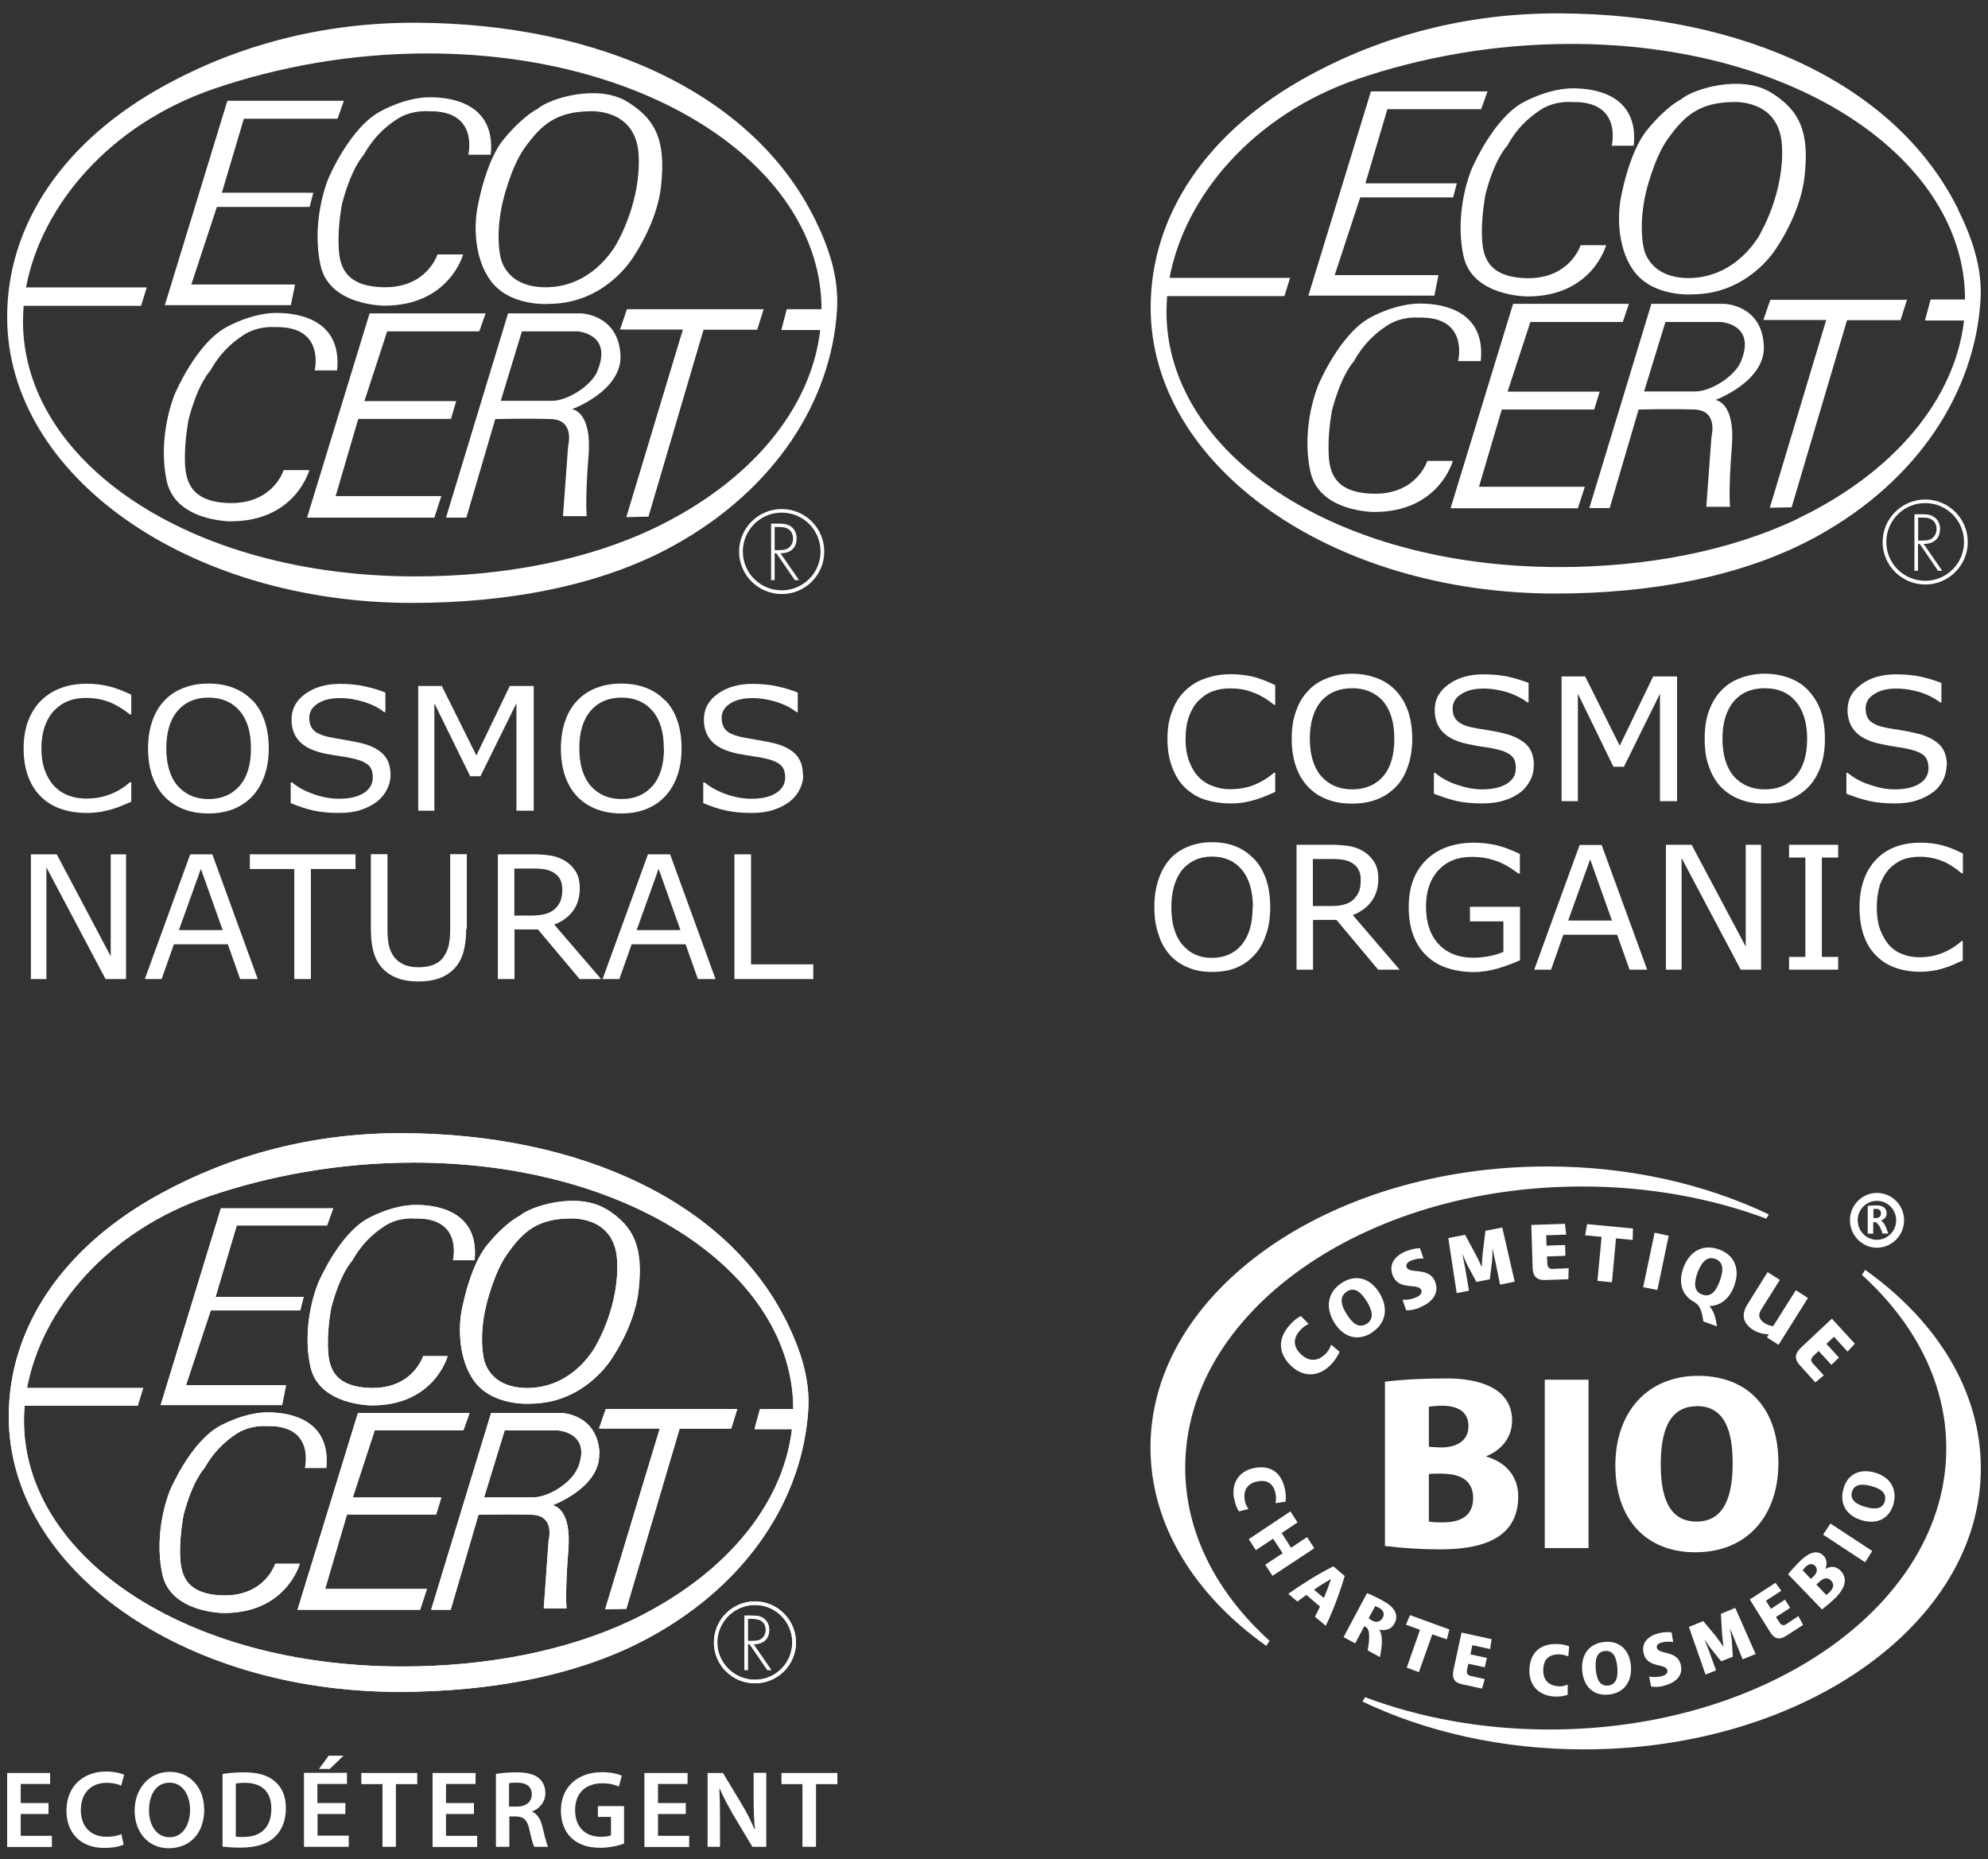 <?xml version="1.0" encoding="UTF-8"?>
<svg xmlns="http://www.w3.org/2000/svg" width="139" height="130" viewBox="0 0 139 130" fill="none">
  <rect x="0" y="0" width="139" height="130" fill="#333333" stroke="none"/>
  <path d="M15.898 7.048H24.043L23.602 8.302H17.05L15.513 13.476H21.908L21.648 14.47H15.163L13.378 19.893H20.631L20.337 21.339H11.525L15.898 7.048Z" fill="white"></path>
  <path d="M43.861 7.115C41.782 5.838 38.404 6.889 37.602 7.601C37.602 7.601 36.641 8.041 35.263 9.68C33.885 11.306 33.354 14.696 33.354 14.696C33.354 14.696 32.834 17.407 34.19 19.463C35.523 21.508 38.438 21.248 38.438 21.248C42.245 21.214 44.12 18.175 44.12 18.209C44.12 18.209 45.939 15.712 46.222 13.001C46.549 9.939 45.939 8.392 43.861 7.115ZM43.16 16.955C43.16 16.955 41.646 19.994 38.302 20.085C35.331 20.164 35.003 18.006 35.003 18.006C35.003 18.006 34.596 16.469 35.161 14.074C35.161 14.074 35.715 11.702 36.664 10.369C37.816 8.742 38.878 7.815 41.206 7.782C41.206 7.782 44.459 7.522 44.651 10.809C44.843 14.097 43.16 16.944 43.16 16.944" fill="white"></path>
  <path d="M25.841 21.915H33.953L33.512 23.169H27.072L25.479 28.049H31.896L31.535 29.292H25.05L23.468 34.692H30.857L30.371 36.195H21.469L25.841 21.915Z" fill="white"></path>
  <path d="M56.954 15.283C52.65 6.573 41.973 1.647 29.128 1.591C22.575 1.557 16.667 3.161 11.56 5.951C4.432 9.838 0.5 15.713 0.5 22.163C0.5 33.246 13.142 42.16 28.812 42.16C35.41 42.16 41.973 40.996 47.125 38.138C54.186 34.229 58.14 28.038 58.524 21.644C58.66 19.373 57.959 17.317 56.954 15.272M45.724 36.941C41.081 39.155 35.263 40.307 29.06 40.307C13.187 40.307 1.607 32.252 1.607 22.468C1.607 22.107 1.63 21.745 1.652 21.384H9.866L10.261 20.096H1.822C2.884 14.402 7.64 8.708 14.983 6.2C19.356 4.709 24.439 3.737 29.896 3.737C45.724 3.737 57.451 11.883 57.44 21.621H55.011L54.627 23.079H57.349C56.705 28.637 52.435 33.732 45.724 36.941Z" fill="white"></path>
  <path d="M43.837 21.621L43.352 23.045H47.746L43.792 36.161L45.34 36.127L49.192 23.056H52.943L53.395 21.621H43.837Z" fill="white"></path>
  <path d="M43.385 24.852C43.249 21.983 40.64 21.915 40.64 21.915H35.522L31.184 36.195H32.607L34.629 29.303C34.629 29.303 36.889 29.247 38.55 29.303C40.21 29.371 39.724 31.179 39.724 31.179L39.363 36.093H41.024C41.024 36.093 40.9 35.009 41.148 31.879C41.408 28.738 39.996 28.614 39.996 28.614C39.996 28.614 43.498 27.338 43.385 24.841M41.781 25.937C41.34 26.987 39.679 28.027 38.595 28.027H35.014L36.493 23.169H40.368C40.368 23.169 42.865 23.316 41.769 25.937" fill="white"></path>
  <path d="M22 25.903C22 25.903 22.768 22.774 19.221 22.875C19.221 22.875 18.08 22.751 17.041 23.418C16.114 24.016 15.335 24.785 14.691 25.937C14.691 25.937 13.855 26.773 13.188 29.326C13.188 29.326 12.906 30.727 12.928 32.139C12.951 33.382 13.12 35.144 16.125 35.178C19.131 35.201 19.831 32.874 19.831 32.874H21.627C21.627 32.874 20.667 36.455 16.125 36.455C16.125 36.455 12.25 36.466 11.652 33.608C10.985 30.411 12.228 27.541 12.228 27.541C12.228 27.541 13.73 23.96 15.899 22.841C15.899 22.841 17.594 21.881 19.323 21.881C21.051 21.881 23.921 22.457 23.57 25.903H22Z" fill="white"></path>
  <path d="M32.743 10.821C32.743 10.821 33.511 7.691 29.963 7.782C29.963 7.782 28.823 7.657 27.772 8.324C26.845 8.923 26.066 9.691 25.422 10.843C25.422 10.843 24.597 11.679 23.919 14.233C23.919 14.233 23.637 15.633 23.671 17.046C23.705 18.3 23.863 20.051 26.868 20.085C29.873 20.119 30.585 17.791 30.585 17.791H32.381C32.381 17.791 31.421 21.373 26.879 21.373C26.879 21.373 23.004 21.395 22.405 18.526C21.728 15.329 22.97 12.459 22.97 12.459C22.97 12.459 24.473 8.878 26.653 7.759C26.653 7.759 28.337 6.799 30.065 6.799C31.794 6.799 34.663 7.375 34.313 10.821H32.754H32.743Z" fill="white"></path>
  <path d="M55.7 37.664C55.7 37.325 55.587 37.02 55.304 36.817C55.033 36.624 54.728 36.613 54.4 36.613H53.915V40.567H54.163V38.692H54.288L55.575 40.567H55.869L54.57 38.692C55.225 38.692 55.7 38.353 55.7 37.653M54.163 38.466V36.85H54.321C54.547 36.85 54.819 36.85 55.022 36.941C55.304 37.065 55.451 37.359 55.451 37.653C55.451 37.89 55.361 38.127 55.169 38.285C54.965 38.455 54.728 38.466 54.48 38.466H54.163ZM54.66 35.596C53.011 35.596 51.678 36.929 51.678 38.568C51.678 40.206 53.011 41.539 54.66 41.539C56.31 41.539 57.632 40.206 57.632 38.568C57.632 36.929 56.298 35.596 54.66 35.596ZM54.66 41.279C53.158 41.279 51.938 40.07 51.938 38.568C51.938 37.065 53.158 35.845 54.66 35.845C56.163 35.845 57.372 37.065 57.372 38.568C57.372 40.07 56.152 41.279 54.66 41.279Z" fill="white"></path>
  <path d="M9.188 56.056C8.962 56.147 8.759 56.237 8.578 56.316C8.397 56.395 8.16 56.486 7.866 56.576C7.617 56.644 7.346 56.712 7.053 56.768C6.759 56.813 6.443 56.847 6.092 56.847C5.437 56.847 4.838 56.757 4.296 56.576C3.754 56.395 3.29 56.124 2.895 55.74C2.5 55.367 2.206 54.904 1.98 54.328C1.765 53.763 1.652 53.096 1.652 52.339C1.652 51.628 1.754 50.972 1.969 50.407C2.183 49.843 2.488 49.368 2.884 48.973C3.268 48.6 3.731 48.306 4.285 48.103C4.827 47.9 5.437 47.809 6.104 47.809C6.589 47.809 7.075 47.866 7.561 47.978C8.047 48.092 8.589 48.295 9.177 48.577V49.956H9.086C8.589 49.56 8.092 49.267 7.595 49.074C7.109 48.894 6.578 48.803 6.013 48.803C5.55 48.803 5.143 48.871 4.77 49.018C4.409 49.165 4.081 49.379 3.788 49.684C3.505 49.978 3.29 50.351 3.132 50.792C2.974 51.243 2.895 51.752 2.895 52.339C2.895 52.927 2.985 53.48 3.155 53.921C3.324 54.362 3.55 54.723 3.821 54.994C4.104 55.288 4.443 55.503 4.816 55.638C5.2 55.774 5.595 55.842 6.024 55.842C6.612 55.842 7.154 55.751 7.663 55.559C8.171 55.367 8.646 55.085 9.086 54.701H9.177V56.056H9.188Z" fill="white"></path>
  <path d="M17.65 48.961C18.023 49.357 18.305 49.831 18.497 50.396C18.689 50.961 18.791 51.605 18.791 52.328C18.791 53.051 18.689 53.695 18.486 54.26C18.282 54.825 18 55.299 17.639 55.683C17.266 56.079 16.825 56.373 16.317 56.576C15.808 56.779 15.221 56.881 14.566 56.881C13.91 56.881 13.345 56.779 12.826 56.576C12.306 56.373 11.865 56.079 11.493 55.695C11.12 55.31 10.849 54.836 10.645 54.271C10.453 53.706 10.352 53.062 10.352 52.339C10.352 51.616 10.453 50.995 10.645 50.43C10.837 49.865 11.12 49.379 11.504 48.984C11.854 48.6 12.306 48.306 12.837 48.103C13.368 47.899 13.944 47.798 14.577 47.798C15.21 47.798 15.808 47.899 16.328 48.103C16.848 48.306 17.288 48.6 17.65 48.984M17.548 52.328C17.548 51.198 17.288 50.328 16.757 49.707C16.226 49.097 15.503 48.781 14.588 48.781C13.673 48.781 12.95 49.086 12.419 49.707C11.888 50.328 11.628 51.198 11.628 52.328C11.628 53.458 11.899 54.35 12.43 54.96C12.973 55.57 13.684 55.875 14.588 55.875C15.492 55.875 16.204 55.57 16.746 54.96C17.277 54.35 17.548 53.48 17.548 52.328Z" fill="white"></path>
  <path d="M27.308 54.192C27.308 54.531 27.229 54.87 27.059 55.198C26.901 55.525 26.664 55.808 26.37 56.045C26.043 56.294 25.67 56.486 25.241 56.632C24.811 56.779 24.28 56.847 23.681 56.847C23.026 56.847 22.439 56.791 21.919 56.678C21.399 56.565 20.869 56.384 20.326 56.158V54.712H20.417C20.88 55.085 21.399 55.356 22.009 55.559C22.608 55.763 23.173 55.853 23.704 55.853C24.45 55.853 25.026 55.717 25.444 55.446C25.862 55.175 26.065 54.813 26.065 54.362C26.065 53.977 25.964 53.695 25.772 53.514C25.579 53.334 25.274 53.187 24.868 53.085C24.563 53.006 24.235 52.938 23.874 52.893C23.523 52.836 23.139 52.78 22.744 52.701C21.942 52.531 21.343 52.26 20.959 51.865C20.575 51.469 20.383 50.95 20.383 50.317C20.383 49.583 20.699 48.984 21.343 48.521C21.987 48.058 22.8 47.82 23.783 47.82C24.416 47.82 25.003 47.877 25.534 48.001C26.065 48.114 26.54 48.261 26.947 48.43V49.797H26.856C26.517 49.515 26.054 49.278 25.5 49.097C24.936 48.916 24.359 48.815 23.772 48.815C23.128 48.815 22.608 48.939 22.213 49.199C21.817 49.459 21.625 49.786 21.625 50.193C21.625 50.554 21.727 50.848 21.919 51.051C22.111 51.255 22.461 51.413 22.947 51.526C23.207 51.582 23.58 51.65 24.054 51.729C24.529 51.808 24.936 51.887 25.274 51.967C25.952 52.136 26.449 52.396 26.8 52.746C27.139 53.096 27.308 53.582 27.308 54.203" fill="white"></path>
  <path d="M37.318 56.689H36.109V49.176L33.59 54.282H32.878L30.37 49.176V56.689H29.24V47.967H30.89L33.307 52.825L35.646 47.967H37.318V56.689Z" fill="white"></path>
  <path d="M46.515 48.961C46.888 49.357 47.17 49.831 47.362 50.396C47.554 50.961 47.656 51.605 47.656 52.328C47.656 53.051 47.554 53.695 47.351 54.26C47.148 54.825 46.865 55.299 46.504 55.683C46.131 56.079 45.69 56.373 45.182 56.576C44.673 56.779 44.086 56.881 43.431 56.881C42.776 56.881 42.211 56.779 41.691 56.576C41.171 56.373 40.719 56.079 40.358 55.695C39.985 55.31 39.714 54.836 39.511 54.271C39.319 53.706 39.217 53.062 39.217 52.339C39.217 51.616 39.319 50.995 39.511 50.43C39.703 49.865 39.985 49.379 40.369 48.984C40.731 48.6 41.171 48.306 41.702 48.103C42.233 47.899 42.809 47.798 43.431 47.798C44.052 47.798 44.662 47.899 45.182 48.103C45.702 48.306 46.142 48.6 46.504 48.984M46.413 52.328C46.413 51.198 46.154 50.328 45.623 49.707C45.092 49.097 44.38 48.781 43.465 48.781C42.55 48.781 41.827 49.086 41.295 49.707C40.765 50.328 40.505 51.198 40.505 52.328C40.505 53.458 40.776 54.35 41.307 54.96C41.849 55.57 42.561 55.875 43.465 55.875C44.368 55.875 45.08 55.57 45.623 54.96C46.154 54.35 46.425 53.48 46.425 52.328" fill="white"></path>
  <path d="M56.163 54.192C56.163 54.531 56.084 54.87 55.915 55.198C55.756 55.525 55.519 55.808 55.225 56.045C54.898 56.294 54.525 56.486 54.084 56.632C53.655 56.779 53.135 56.847 52.525 56.847C51.87 56.847 51.283 56.791 50.763 56.678C50.243 56.565 49.712 56.384 49.17 56.158V54.712H49.26C49.724 55.085 50.243 55.356 50.842 55.559C51.441 55.763 52.006 55.853 52.537 55.853C53.282 55.853 53.858 55.717 54.276 55.446C54.694 55.175 54.898 54.813 54.898 54.362C54.898 53.977 54.796 53.695 54.604 53.514C54.412 53.334 54.107 53.187 53.7 53.085C53.395 53.006 53.068 52.938 52.706 52.893C52.356 52.836 51.972 52.78 51.576 52.701C50.774 52.531 50.175 52.26 49.791 51.865C49.407 51.469 49.215 50.95 49.215 50.317C49.215 49.583 49.531 48.984 50.175 48.521C50.819 48.058 51.633 47.82 52.616 47.82C53.248 47.82 53.836 47.877 54.367 48.001C54.898 48.114 55.372 48.261 55.779 48.43V49.797H55.689C55.35 49.515 54.886 49.278 54.333 49.097C53.768 48.916 53.192 48.815 52.604 48.815C51.96 48.815 51.441 48.939 51.045 49.199C50.65 49.459 50.458 49.786 50.458 50.193C50.458 50.554 50.559 50.848 50.752 51.051C50.944 51.255 51.294 51.413 51.78 51.526C52.039 51.582 52.412 51.65 52.887 51.729C53.361 51.808 53.768 51.887 54.107 51.967C54.785 52.136 55.293 52.396 55.632 52.746C55.971 53.096 56.141 53.582 56.141 54.203" fill="white"></path>
  <path d="M8.814 68.461H7.38L3.245 60.654V68.461H2.16V59.739H3.968L7.741 66.868V59.739H8.814V68.461Z" fill="white"></path>
  <path d="M18.022 68.461H16.791L15.932 66.032H12.159L11.3 68.461H10.125L13.3 59.739H14.847L18.022 68.461ZM15.57 65.038L14.045 60.756L12.509 65.038H15.57Z" fill="white"></path>
  <path d="M24.857 60.767H21.739V68.461H20.576V60.767H17.469V59.739H24.857V60.767Z" fill="white"></path>
  <path d="M32.595 64.959C32.595 65.591 32.528 66.145 32.392 66.608C32.256 67.082 32.03 67.467 31.714 67.783C31.409 68.077 31.059 68.291 30.663 68.427C30.257 68.562 29.794 68.63 29.262 68.63C28.732 68.63 28.246 68.562 27.839 68.416C27.432 68.269 27.093 68.065 26.811 67.783C26.495 67.467 26.269 67.082 26.133 66.619C25.997 66.167 25.93 65.614 25.93 64.947V59.728H27.093V65.004C27.093 65.478 27.127 65.851 27.195 66.122C27.263 66.393 27.364 66.642 27.523 66.868C27.692 67.116 27.929 67.308 28.223 67.444C28.517 67.58 28.878 67.636 29.285 67.636C29.692 67.636 30.053 67.568 30.347 67.444C30.641 67.32 30.878 67.128 31.047 66.868C31.194 66.642 31.307 66.393 31.375 66.1C31.432 65.817 31.477 65.456 31.477 65.038V59.728H32.64V64.947L32.595 64.959Z" fill="white"></path>
  <path d="M42.03 68.461H40.527L37.612 64.992H35.974V68.461H34.81V59.739H37.251C37.782 59.739 38.222 59.773 38.573 59.841C38.923 59.908 39.239 60.033 39.522 60.202C39.838 60.406 40.087 60.654 40.267 60.959C40.448 61.264 40.538 61.648 40.538 62.111C40.538 62.744 40.38 63.264 40.064 63.693C39.748 64.123 39.307 64.439 38.753 64.653L42.03 68.461ZM39.318 62.191C39.318 61.942 39.273 61.716 39.183 61.524C39.092 61.332 38.945 61.174 38.742 61.038C38.573 60.925 38.369 60.846 38.143 60.801C37.917 60.756 37.635 60.733 37.33 60.733H35.963V64.021H37.138C37.499 64.021 37.827 63.987 38.098 63.919C38.369 63.851 38.606 63.727 38.799 63.558C38.968 63.399 39.104 63.207 39.194 62.993C39.273 62.778 39.318 62.507 39.318 62.179" fill="white"></path>
  <path d="M50.028 68.461H48.796L47.938 66.032H44.164L43.306 68.461H42.131L45.306 59.739H46.853L50.028 68.461ZM47.576 65.038L46.051 60.756L44.515 65.038H47.576Z" fill="white"></path>
  <path d="M56.863 68.461H51.35V59.739H52.513V67.433H56.863V68.461Z" fill="white"></path>
  <path d="M95.853 6.392H104.009L103.558 7.635H97.005L95.469 12.82H101.863L101.603 13.803H95.107L93.322 19.237H100.575L100.293 20.672H91.481L95.853 6.392Z" fill="white"></path>
  <path d="M123.802 6.46C121.723 5.183 118.334 6.234 117.543 6.946C117.543 6.946 116.583 7.375 115.216 9.024C113.838 10.651 113.295 14.04 113.295 14.04C113.295 14.04 112.787 16.752 114.131 18.797C115.465 20.841 118.391 20.582 118.391 20.582C122.187 20.548 124.073 17.52 124.073 17.543C124.073 17.543 125.881 15.057 126.175 12.334C126.514 9.273 125.881 7.736 123.813 6.46M123.102 16.3C123.102 16.3 121.588 19.328 118.232 19.441C115.261 19.52 114.934 17.362 114.934 17.362C114.934 17.362 114.527 15.825 115.092 13.419C115.092 13.419 115.645 11.058 116.606 9.725C117.758 8.098 118.809 7.171 121.147 7.138C121.147 7.138 124.401 6.878 124.593 10.165C124.785 13.453 123.09 16.3 123.09 16.3" fill="white"></path>
  <path d="M105.794 21.248H113.894L113.465 22.514H107.003L105.41 27.383H111.85L111.465 28.637H105.003L103.41 34.037H110.81L110.324 35.54H101.422L105.794 21.248Z" fill="white"></path>
  <path d="M136.907 14.628C132.603 5.918 121.915 1.003 109.081 0.935C102.54 0.901 96.62 2.506 91.513 5.296C84.385 9.171 80.453 15.057 80.453 21.508C80.453 32.591 93.106 41.505 108.754 41.505C115.363 41.505 121.915 40.341 127.078 37.483C134.139 33.585 138.082 27.383 138.477 20.988C138.613 18.729 137.901 16.662 136.896 14.628M125.677 36.285C121.023 38.5 115.216 39.652 109.025 39.652C93.14 39.652 81.56 31.597 81.56 21.802C81.56 21.44 81.583 21.079 81.606 20.706H89.808L90.203 19.429H81.775C82.837 13.736 87.593 8.03 94.937 5.522C99.309 4.031 104.393 3.071 109.849 3.071C125.689 3.071 137.404 11.194 137.393 20.943H134.986L134.591 22.412H137.325C136.681 27.959 132.399 33.054 125.7 36.263" fill="white"></path>
  <path d="M123.779 20.966L123.293 22.378H127.688L123.745 35.506L125.27 35.472L129.145 22.389H132.885L133.336 20.966H123.779Z" fill="white"></path>
  <path d="M123.326 24.186C123.202 21.316 120.581 21.248 120.581 21.248H115.463L111.125 35.528H112.548L114.571 28.637C114.571 28.637 116.83 28.58 118.491 28.637C120.163 28.705 119.666 30.524 119.666 30.524L119.304 35.438H120.965C120.965 35.438 120.841 34.353 121.089 31.224C121.349 28.083 119.937 27.97 119.937 27.97C119.937 27.97 123.439 26.682 123.326 24.197M121.722 25.282C121.293 26.321 119.621 27.372 118.536 27.372H114.955L116.446 22.514H120.321C120.321 22.514 122.818 22.66 121.722 25.282Z" fill="white"></path>
  <path d="M101.952 25.236C101.952 25.236 102.732 22.107 99.184 22.209C99.184 22.209 98.032 22.084 96.993 22.762C96.066 23.361 95.287 24.129 94.643 25.293C94.643 25.293 93.818 26.118 93.14 28.671C93.14 28.671 92.858 30.072 92.892 31.473C92.914 32.738 93.072 34.489 96.078 34.523C99.083 34.557 99.794 32.23 99.794 32.23H101.58C101.58 32.23 100.631 35.8 96.089 35.8C96.089 35.8 92.214 35.822 91.615 32.953C90.937 29.756 92.191 26.886 92.191 26.886C92.191 26.886 93.683 23.316 95.863 22.175C95.863 22.175 97.558 21.226 99.286 21.226C101.015 21.226 103.884 21.802 103.534 25.248H101.964L101.952 25.236Z" fill="white"></path>
  <path d="M112.695 10.165C112.695 10.165 113.463 7.036 109.905 7.138C109.905 7.138 108.764 7.002 107.713 7.68C106.798 8.279 106.007 9.047 105.374 10.211C105.374 10.211 104.527 11.035 103.861 13.6C103.861 13.6 103.589 15.001 103.612 16.402C103.646 17.645 103.793 19.418 106.809 19.452C109.792 19.475 110.515 17.147 110.515 17.147H112.3C112.3 17.147 111.339 20.729 106.809 20.729C106.809 20.729 102.934 20.751 102.324 17.893C101.646 14.685 102.9 11.815 102.9 11.815C102.9 11.815 104.414 8.234 106.561 7.126C106.561 7.126 108.255 6.177 109.984 6.177C111.712 6.177 114.582 6.742 114.232 10.188H112.661L112.695 10.165Z" fill="white"></path>
  <path d="M135.653 37.008C135.653 36.681 135.529 36.353 135.235 36.161C134.975 35.958 134.659 35.958 134.331 35.958H133.856V39.912H134.105V38.036H134.229L135.506 39.912H135.8L134.5 38.036C135.167 38.036 135.641 37.697 135.641 37.008M134.116 37.799V36.195H134.274C134.512 36.195 134.772 36.184 134.975 36.285C135.269 36.409 135.404 36.703 135.404 36.986C135.404 37.223 135.314 37.471 135.122 37.618C134.93 37.788 134.67 37.799 134.433 37.799H134.128H134.116ZM134.613 34.929C132.975 34.929 131.631 36.263 131.631 37.901C131.631 39.539 132.975 40.872 134.613 40.872C136.252 40.872 137.585 39.539 137.585 37.901C137.585 36.263 136.252 34.929 134.613 34.929ZM134.613 40.612C133.111 40.612 131.891 39.415 131.891 37.901C131.891 36.387 133.111 35.178 134.613 35.178C136.116 35.178 137.325 36.398 137.325 37.901C137.325 39.403 136.105 40.612 134.613 40.612Z" fill="white"></path>
  <path d="M89.129 55.389C88.914 55.491 88.722 55.57 88.53 55.649C88.338 55.728 88.112 55.819 87.818 55.909C87.57 55.988 87.298 56.045 87.027 56.101C86.722 56.158 86.406 56.18 86.056 56.18C85.4 56.18 84.802 56.09 84.271 55.92C83.717 55.751 83.265 55.457 82.858 55.084C82.463 54.7 82.18 54.237 81.955 53.65C81.74 53.085 81.627 52.418 81.627 51.661C81.627 50.938 81.729 50.294 81.955 49.741C82.147 49.165 82.463 48.69 82.858 48.306C83.254 47.922 83.717 47.628 84.259 47.447C84.813 47.244 85.412 47.142 86.09 47.142C86.575 47.142 87.061 47.21 87.547 47.3C88.033 47.425 88.564 47.617 89.162 47.911V49.289H89.083C88.575 48.871 88.089 48.588 87.581 48.408C87.095 48.216 86.564 48.136 86.01 48.136C85.547 48.136 85.141 48.204 84.768 48.351C84.395 48.487 84.079 48.724 83.785 49.006C83.502 49.3 83.288 49.673 83.129 50.114C82.971 50.554 82.892 51.096 82.892 51.673C82.892 52.283 82.983 52.814 83.152 53.254C83.322 53.695 83.536 54.056 83.819 54.339C84.101 54.633 84.429 54.836 84.813 54.971C85.186 55.118 85.592 55.186 86.01 55.186C86.587 55.186 87.14 55.096 87.649 54.904C88.157 54.7 88.631 54.418 89.083 54.034H89.162V55.389H89.129Z" fill="white"></path>
  <path d="M97.603 48.306C97.976 48.702 98.259 49.165 98.451 49.73C98.643 50.295 98.744 50.95 98.744 51.662C98.744 52.373 98.643 53.017 98.439 53.593C98.247 54.158 97.976 54.633 97.603 55.017C97.219 55.401 96.79 55.706 96.27 55.898C95.751 56.102 95.186 56.192 94.53 56.192C93.875 56.192 93.31 56.102 92.791 55.898C92.26 55.695 91.808 55.39 91.457 55.017C91.085 54.621 90.802 54.158 90.61 53.593C90.418 53.029 90.316 52.385 90.316 51.662C90.316 50.938 90.407 50.306 90.61 49.752C90.802 49.187 91.073 48.702 91.469 48.306C91.808 47.922 92.26 47.628 92.791 47.425C93.322 47.222 93.898 47.109 94.53 47.109C95.163 47.109 95.751 47.222 96.281 47.425C96.812 47.617 97.231 47.922 97.603 48.295M97.49 51.662C97.49 50.532 97.231 49.662 96.711 49.041C96.168 48.431 95.457 48.125 94.542 48.125C93.627 48.125 92.903 48.431 92.361 49.041C91.853 49.662 91.582 50.532 91.582 51.662C91.582 52.791 91.864 53.684 92.395 54.294C92.937 54.893 93.649 55.198 94.542 55.198C95.434 55.198 96.157 54.904 96.7 54.294C97.231 53.684 97.49 52.803 97.49 51.662Z" fill="white"></path>
  <path d="M107.24 53.537C107.24 53.876 107.172 54.215 107.002 54.542C106.833 54.881 106.607 55.164 106.325 55.39C105.997 55.638 105.613 55.842 105.184 55.966C104.743 56.113 104.223 56.181 103.613 56.181C102.958 56.181 102.37 56.124 101.839 56.011C101.32 55.887 100.8 55.717 100.258 55.503V54.045H100.337C100.8 54.418 101.32 54.701 101.93 54.893C102.529 55.096 103.105 55.198 103.613 55.198C104.37 55.198 104.946 55.062 105.376 54.791C105.782 54.531 105.986 54.17 105.986 53.718C105.986 53.334 105.895 53.04 105.692 52.859C105.5 52.678 105.206 52.531 104.788 52.43C104.494 52.351 104.155 52.283 103.794 52.238C103.444 52.193 103.06 52.125 102.664 52.034C101.862 51.876 101.275 51.594 100.89 51.198C100.495 50.803 100.314 50.272 100.314 49.651C100.314 48.916 100.631 48.318 101.286 47.854C101.919 47.391 102.732 47.154 103.715 47.154C104.348 47.154 104.935 47.21 105.477 47.323C105.997 47.447 106.471 47.594 106.878 47.753V49.12H106.799C106.449 48.848 105.997 48.611 105.432 48.419C104.89 48.25 104.291 48.148 103.715 48.148C103.071 48.148 102.54 48.284 102.167 48.543C101.772 48.781 101.568 49.12 101.568 49.538C101.568 49.899 101.659 50.182 101.873 50.385C102.065 50.588 102.404 50.758 102.89 50.859C103.15 50.916 103.523 50.984 103.997 51.051C104.472 51.13 104.89 51.21 105.217 51.3C105.884 51.469 106.404 51.741 106.743 52.08C107.082 52.419 107.251 52.916 107.251 53.537" fill="white"></path>
  <path d="M117.261 56.022H116.064V48.509L113.544 53.616H112.81L110.325 48.509V56.022H109.184V47.3H110.833L113.251 52.147L115.589 47.3H117.261V56.022Z" fill="white"></path>
  <path d="M126.456 48.306C126.829 48.702 127.111 49.165 127.314 49.73C127.506 50.295 127.597 50.95 127.597 51.662C127.597 52.373 127.506 53.029 127.303 53.593C127.1 54.158 126.817 54.633 126.456 55.017C126.083 55.401 125.642 55.706 125.134 55.898C124.626 56.102 124.038 56.192 123.394 56.192C122.75 56.192 122.163 56.102 121.654 55.898C121.123 55.695 120.694 55.401 120.31 55.017C119.948 54.621 119.677 54.158 119.485 53.593C119.27 53.029 119.191 52.385 119.191 51.662C119.191 50.938 119.27 50.306 119.474 49.752C119.677 49.187 119.948 48.702 120.332 48.306C120.683 47.922 121.123 47.628 121.654 47.425C122.185 47.222 122.773 47.109 123.394 47.109C124.015 47.109 124.626 47.222 125.145 47.425C125.665 47.617 126.106 47.922 126.456 48.295M126.354 51.662C126.354 50.532 126.083 49.662 125.552 49.041C125.032 48.431 124.32 48.125 123.394 48.125C122.468 48.125 121.756 48.431 121.225 49.041C120.705 49.662 120.434 50.532 120.434 51.662C120.434 52.791 120.705 53.684 121.236 54.294C121.779 54.893 122.502 55.198 123.394 55.198C124.287 55.198 125.01 54.904 125.541 54.294C126.083 53.684 126.354 52.803 126.354 51.662Z" fill="white"></path>
  <path d="M136.104 53.537C136.104 53.876 136.014 54.215 135.867 54.542C135.686 54.881 135.471 55.164 135.166 55.39C134.827 55.638 134.443 55.842 134.025 55.966C133.596 56.113 133.076 56.181 132.466 56.181C131.811 56.181 131.212 56.124 130.704 56.011C130.173 55.887 129.653 55.717 129.1 55.503V54.045H129.19C129.642 54.418 130.173 54.701 130.783 54.893C131.382 55.096 131.947 55.198 132.466 55.198C133.223 55.198 133.799 55.062 134.217 54.791C134.635 54.531 134.839 54.17 134.839 53.718C134.839 53.334 134.737 53.051 134.556 52.859C134.364 52.678 134.059 52.531 133.653 52.43C133.347 52.351 133.02 52.283 132.67 52.238C132.319 52.193 131.947 52.125 131.551 52.034C130.738 51.876 130.15 51.594 129.755 51.198C129.382 50.803 129.179 50.272 129.179 49.651C129.179 48.916 129.495 48.318 130.15 47.854C130.783 47.38 131.596 47.154 132.579 47.154C133.212 47.154 133.799 47.21 134.33 47.323C134.861 47.447 135.336 47.594 135.743 47.753V49.12H135.663C135.313 48.848 134.861 48.611 134.308 48.419C133.743 48.25 133.167 48.148 132.579 48.148C131.935 48.148 131.416 48.284 131.031 48.543C130.636 48.792 130.444 49.12 130.444 49.538C130.444 49.899 130.534 50.182 130.726 50.385C130.93 50.588 131.269 50.758 131.755 50.859C132.014 50.916 132.376 50.984 132.862 51.051C133.336 51.13 133.743 51.21 134.093 51.3C134.76 51.469 135.268 51.741 135.618 52.08C135.957 52.419 136.127 52.916 136.127 53.537" fill="white"></path>
  <path d="M87.706 60.078C88.068 60.462 88.339 60.959 88.531 61.501C88.723 62.078 88.813 62.721 88.813 63.433C88.813 64.145 88.723 64.8 88.519 65.354C88.327 65.93 88.068 66.393 87.706 66.777C87.345 67.173 86.938 67.466 86.441 67.67C85.955 67.873 85.39 67.963 84.746 67.963C84.102 67.963 83.594 67.873 83.085 67.659C82.577 67.455 82.159 67.173 81.797 66.777C81.459 66.393 81.176 65.919 81.007 65.354C80.803 64.8 80.713 64.156 80.713 63.433C80.713 62.71 80.803 62.089 80.995 61.524C81.176 60.959 81.447 60.473 81.797 60.078C82.136 59.694 82.566 59.4 83.085 59.197C83.582 58.993 84.147 58.892 84.735 58.892C85.368 58.892 85.932 58.993 86.43 59.197C86.927 59.4 87.345 59.705 87.695 60.078M87.604 63.444C87.604 62.326 87.345 61.434 86.836 60.824C86.328 60.213 85.639 59.897 84.746 59.897C83.854 59.897 83.176 60.225 82.656 60.824C82.17 61.434 81.899 62.326 81.899 63.444C81.899 64.563 82.159 65.467 82.679 66.066C83.198 66.676 83.876 66.981 84.735 66.981C85.593 66.981 86.305 66.676 86.814 66.066C87.322 65.467 87.582 64.597 87.582 63.444" fill="white"></path>
  <path d="M97.862 67.805H96.36L93.445 64.326H91.807V67.805H90.654V59.072H93.106C93.614 59.072 94.066 59.118 94.416 59.174C94.767 59.253 95.083 59.366 95.354 59.547C95.682 59.75 95.919 60.01 96.1 60.304C96.281 60.598 96.371 60.982 96.371 61.456C96.371 62.089 96.201 62.609 95.896 63.027C95.58 63.456 95.139 63.772 94.586 63.987L97.862 67.805ZM95.139 61.535C95.139 61.276 95.106 61.061 95.015 60.869C94.925 60.666 94.789 60.507 94.575 60.372C94.416 60.259 94.213 60.18 93.987 60.135C93.75 60.089 93.479 60.067 93.174 60.067H91.795V63.354H92.982C93.332 63.354 93.659 63.343 93.931 63.264C94.202 63.207 94.439 63.083 94.631 62.902C94.8 62.733 94.936 62.541 95.026 62.326C95.106 62.112 95.139 61.852 95.139 61.524" fill="white"></path>
  <path d="M106.269 67.15C105.783 67.376 105.263 67.557 104.71 67.727C104.134 67.885 103.591 67.975 103.072 67.975C102.394 67.975 101.75 67.873 101.196 67.693C100.643 67.512 100.157 67.23 99.761 66.845C99.355 66.472 99.05 66.009 98.824 65.422C98.609 64.857 98.496 64.202 98.496 63.422C98.496 62.033 98.903 60.937 99.728 60.123C100.541 59.333 101.659 58.926 103.083 58.926C103.569 58.926 104.077 58.982 104.597 59.095C105.116 59.219 105.67 59.423 106.269 59.717V61.084H106.167C106.043 60.993 105.862 60.869 105.636 60.711C105.41 60.564 105.184 60.44 104.958 60.338C104.687 60.214 104.382 60.123 104.043 60.033C103.704 59.954 103.309 59.92 102.88 59.92C101.908 59.92 101.14 60.236 100.564 60.858C99.999 61.479 99.705 62.326 99.705 63.388C99.705 64.529 100.01 65.399 100.597 66.032C101.185 66.653 101.998 66.97 103.026 66.97C103.399 66.97 103.772 66.924 104.145 66.857C104.518 66.789 104.845 66.676 105.116 66.563V64.428H102.778V63.411H106.28V67.15H106.269Z" fill="white"></path>
  <path d="M115.17 67.805H113.939L113.069 65.365H109.307L108.448 67.805H107.273L110.448 59.084H111.985L115.17 67.805ZM112.708 64.371L111.182 60.089L109.646 64.371H112.708Z" fill="white"></path>
  <path d="M123.135 67.805H121.711L117.576 59.999V67.805H116.48V59.072H118.277L122.061 66.19V59.072H123.135V67.805Z" fill="white"></path>
  <path d="M128.524 67.805H125.09V66.913H126.231V59.965H125.09V59.072H128.524V59.965H127.383V66.913H128.524V67.805Z" fill="white"></path>
  <path d="M137.235 67.162C137.02 67.252 136.839 67.331 136.659 67.421C136.478 67.501 136.263 67.591 135.969 67.681C135.732 67.76 135.484 67.828 135.201 67.873C134.907 67.919 134.614 67.953 134.275 67.953C133.642 67.953 133.077 67.862 132.546 67.681C132.038 67.501 131.586 67.23 131.202 66.845C130.818 66.472 130.524 66.009 130.321 65.433C130.117 64.868 130.016 64.19 130.016 63.434C130.016 62.722 130.117 62.078 130.321 61.513C130.513 60.959 130.818 60.474 131.202 60.078C131.563 59.694 132.015 59.412 132.546 59.208C133.066 59.016 133.653 58.926 134.297 58.926C134.761 58.926 135.224 58.971 135.698 59.084C136.161 59.197 136.692 59.4 137.246 59.683V61.061H137.156C136.681 60.666 136.207 60.361 135.732 60.18C135.246 59.999 134.761 59.909 134.218 59.909C133.789 59.909 133.371 59.977 133.032 60.112C132.671 60.259 132.366 60.485 132.072 60.779C131.812 61.072 131.597 61.445 131.439 61.886C131.304 62.338 131.224 62.857 131.224 63.434C131.224 64.055 131.304 64.586 131.462 65.015C131.631 65.456 131.846 65.817 132.094 66.1C132.366 66.394 132.693 66.608 133.055 66.732C133.416 66.879 133.812 66.936 134.207 66.936C134.772 66.936 135.292 66.845 135.777 66.653C136.263 66.461 136.738 66.179 137.167 65.795H137.235V67.162Z" fill="white"></path>
  <path d="M88.542 115.086L88.768 114.736C85.073 111.392 82.87 107.189 82.87 102.625C82.87 91.768 95.298 82.967 110.617 82.967C115.272 82.967 119.655 83.781 123.496 85.215L123.677 84.921C119.249 82.809 113.939 81.566 108.2 81.566C92.869 81.566 80.441 90.367 80.441 101.213C80.441 106.635 83.537 111.539 88.531 115.086" fill="white"></path>
  <path d="M111.069 96.478H108.008V108.251H111.069V96.478Z" fill="white"></path>
  <path d="M118.549 108.545C115.058 108.545 112.945 106.206 112.945 102.478C112.945 98.75 115.171 96.208 118.73 96.208C122.288 96.208 124.345 98.558 124.345 102.297C124.345 106.037 122.119 108.545 118.549 108.545ZM118.639 98.332C116.594 98.332 116.12 100.297 116.12 102.399C116.12 104.5 116.594 106.398 118.628 106.398C120.662 106.398 121.147 104.421 121.147 102.32C121.147 100.218 120.673 98.32 118.639 98.32" fill="white"></path>
  <path d="M100.664 108.341C99.432 108.341 98.144 108.262 96.834 108.104V96.615C98.246 96.445 99.715 96.389 101.195 96.389C103.161 96.389 105.725 96.931 105.725 99.337C105.725 100.524 104.968 101.405 103.929 101.823V101.857C105.251 102.23 106.154 103.212 106.154 104.636C106.154 107.878 103.082 108.341 100.653 108.341M100.845 98.298C100.528 98.298 100.189 98.321 99.907 98.366V101.168C100.189 101.19 100.517 101.213 100.799 101.213C101.76 101.213 102.675 100.806 102.675 99.722C102.675 98.637 101.805 98.298 100.845 98.298ZM100.867 103.043C100.562 103.043 100.223 103.043 99.907 103.066V106.398C100.223 106.455 100.585 106.455 100.879 106.455C102.042 106.455 103.002 106.059 103.002 104.749C103.002 103.438 101.974 103.054 100.867 103.054" fill="white"></path>
  <path d="M93.106 95.371C92.27 96.287 91.163 96.343 90.293 95.53C89.356 94.648 89.311 93.586 90.214 92.615C90.429 92.378 90.677 92.152 90.96 92.027L91.502 92.581C91.276 92.683 91.073 92.829 90.915 93.01C90.361 93.609 90.44 94.208 90.971 94.705C91.547 95.247 92.191 95.213 92.756 94.592C92.892 94.434 93.005 94.23 93.073 94.027L93.66 94.524C93.525 94.84 93.332 95.123 93.106 95.371Z" fill="white"></path>
  <path d="M95.919 93.191C94.936 93.812 93.942 93.53 93.298 92.491C92.631 91.417 92.835 90.333 93.829 89.7C94.8 89.079 95.806 89.361 96.45 90.412C97.105 91.474 96.902 92.547 95.919 93.18M94.168 90.322C93.591 90.683 93.795 91.327 94.168 91.903C94.518 92.479 94.992 92.931 95.557 92.57C96.133 92.208 95.919 91.576 95.557 90.988C95.196 90.412 94.733 89.949 94.168 90.31" fill="white"></path>
  <path d="M99.24 91.451C98.935 91.564 98.619 91.644 98.314 91.621L98.065 90.887C98.359 90.909 98.687 90.853 98.969 90.74C99.173 90.661 99.478 90.48 99.376 90.209C99.173 89.689 97.806 90.288 97.376 89.181C97.049 88.322 97.636 87.746 98.359 87.475C98.664 87.362 98.958 87.283 99.285 87.283L99.534 88.006C99.24 87.983 98.947 88.04 98.687 88.141C98.461 88.232 98.269 88.39 98.348 88.605C98.551 89.135 99.93 88.537 100.348 89.644C100.686 90.548 99.986 91.135 99.24 91.44" fill="white"></path>
  <path d="M104.879 89.813L104.574 88.311C104.506 88.028 104.404 87.531 104.359 87.294C104.348 87.588 104.348 87.96 104.314 88.288L104.167 89.452L103.229 89.644L102.676 88.616C102.506 88.311 102.382 87.96 102.28 87.723H102.258C102.303 87.972 102.393 88.424 102.45 88.706L102.71 90.254L101.851 90.423L101.264 86.571L102.439 86.345L103.139 87.644C103.309 87.949 103.467 88.277 103.591 88.582H103.602C103.614 88.243 103.659 87.847 103.681 87.52L103.862 86.062L105.037 85.836L105.907 89.621L104.913 89.825" fill="white"></path>
  <path d="M109.635 89.452L108.053 89.508C107.353 89.531 107.172 89.147 107.161 88.627L107.07 85.656L109.42 85.577L109.511 86.334L108.11 86.379L108.132 87.102L109.431 87.057L109.454 87.814L108.166 87.859L108.189 88.333C108.189 88.537 108.257 88.74 108.55 88.729L109.68 88.683L109.657 89.452" fill="white"></path>
  <path d="M112.99 86.593L112.707 89.666L111.691 89.565L111.984 86.492L110.832 86.379L110.968 85.599L114.176 85.904L114.154 86.706" fill="white"></path>
  <path d="M114.889 90.005L115.691 86.198L116.674 86.412L115.883 90.208" fill="white"></path>
  <path d="M119.52 91.327C119.644 91.474 119.769 91.666 119.87 91.926C119.949 92.174 120.006 92.445 120.051 92.751L119.091 92.4C119.068 92.118 119 91.768 118.865 91.485C118.763 91.27 118.639 91.146 118.435 91.033C117.588 90.559 117.328 89.689 117.701 88.661C118.13 87.463 119.091 86.966 120.209 87.373C121.282 87.768 121.678 88.74 121.26 89.903C120.944 90.796 120.311 91.304 119.531 91.327M119.927 88.028C119.294 87.802 118.933 88.356 118.684 89.011C118.458 89.644 118.39 90.299 119.023 90.525C119.656 90.762 120.017 90.209 120.254 89.553C120.492 88.909 120.559 88.254 119.927 88.028Z" fill="white"></path>
  <path d="M123.542 93.519L123.677 93.304C123.282 93.293 122.921 93.203 122.582 92.999C121.87 92.536 121.723 91.926 122.186 91.203L123.587 88.955L124.446 89.497L123.113 91.621C122.887 91.994 123.034 92.299 123.384 92.525C123.565 92.638 123.779 92.717 123.983 92.728L125.564 90.22L126.411 90.762L124.355 94.039L123.542 93.519Z" fill="white"></path>
  <path d="M126.932 96.671L125.858 95.484C125.384 94.976 125.553 94.592 125.926 94.231L128.084 92.208L129.688 93.959L129.18 94.513L128.231 93.474L127.7 93.971L128.581 94.931L128.05 95.439L127.158 94.468L126.807 94.807C126.66 94.931 126.559 95.123 126.751 95.338L127.519 96.174L126.932 96.659" fill="white"></path>
  <path d="M86.293 104.839C86.067 103.732 86.609 102.873 87.671 102.658C88.801 102.421 89.592 102.941 89.84 104.127C89.897 104.41 89.931 104.715 89.885 105.008L89.185 105.11C89.23 104.895 89.23 104.669 89.185 104.443C89.038 103.709 88.564 103.449 87.908 103.596C87.197 103.732 86.892 104.24 87.05 104.997C87.095 105.189 87.185 105.37 87.298 105.517L86.621 105.686C86.451 105.426 86.361 105.121 86.304 104.828" fill="white"></path>
  <path d="M88.463 109.414L89.683 108.612L89.016 107.595L87.808 108.397L87.311 107.629L90.225 105.686L90.722 106.454L89.615 107.2L90.27 108.228L91.389 107.482L91.897 108.262L88.971 110.194" fill="white"></path>
  <path d="M91.942 113.052C92.055 112.815 92.18 112.578 92.292 112.341L91.344 111.527C91.129 111.674 90.925 111.832 90.711 111.99L90.078 111.448C91.072 110.748 92.146 110.07 93.23 109.528L94.021 110.205C93.671 111.392 93.219 112.601 92.699 113.685M93.061 110.42C92.677 110.635 92.27 110.883 91.874 111.166L92.564 111.742C92.756 111.29 92.925 110.838 93.061 110.42Z" fill="white"></path>
  <path d="M95.625 115.402C95.681 115.143 95.749 114.668 95.726 114.363C95.726 114.137 95.681 113.877 95.489 113.764L95.388 113.719L94.755 114.917L93.941 114.476L95.58 111.403C95.862 111.505 96.359 111.742 96.766 111.979C97.466 112.363 97.839 112.906 97.5 113.527C97.274 113.956 96.834 114.047 96.438 113.956C96.709 114.386 96.641 115.086 96.483 115.877M96.404 112.42L96.156 112.307L95.692 113.165L95.941 113.324C96.212 113.459 96.506 113.437 96.675 113.132C96.845 112.827 96.698 112.578 96.416 112.42" fill="white"></path>
  <path d="M100.144 114.284L99.207 116.927L98.359 116.611L99.286 113.968L98.303 113.606L98.585 112.939L101.342 113.945L101.161 114.634" fill="white"></path>
  <path d="M103.624 118.079L102.223 117.774C101.602 117.639 101.534 117.266 101.624 116.792L102.189 114.159L104.291 114.622L104.189 115.312L102.946 115.04L102.811 115.684L103.963 115.933L103.816 116.588L102.664 116.34L102.573 116.769C102.539 116.938 102.562 117.13 102.811 117.187L103.816 117.413L103.624 118.068" fill="white"></path>
  <path d="M108.72 118.633C107.601 118.588 106.901 117.865 106.935 116.769C106.969 115.594 107.658 114.928 108.855 114.961C109.138 114.961 109.443 115.018 109.714 115.12L109.657 115.831C109.454 115.73 109.228 115.696 109.014 115.684C108.268 115.673 107.918 116.069 107.906 116.746C107.872 117.481 108.279 117.888 109.059 117.921C109.239 117.921 109.432 117.876 109.612 117.797V118.509C109.33 118.611 109.025 118.644 108.731 118.633" fill="white"></path>
  <path d="M112.47 118.497C111.431 118.599 110.73 117.955 110.629 116.848C110.527 115.696 111.114 114.916 112.188 114.814C113.227 114.713 113.927 115.357 114.029 116.464C114.131 117.605 113.532 118.396 112.47 118.497ZM112.221 115.447C111.6 115.504 111.521 116.114 111.578 116.746C111.634 117.368 111.826 117.921 112.436 117.865C113.046 117.808 113.137 117.198 113.08 116.577C113.024 115.955 112.832 115.391 112.221 115.447Z" fill="white"></path>
  <path d="M116.3 117.899C116.018 117.955 115.713 117.989 115.442 117.933L115.306 117.232C115.577 117.289 115.882 117.278 116.142 117.221C116.346 117.176 116.639 117.052 116.583 116.792C116.459 116.295 115.148 116.656 114.922 115.606C114.73 114.792 115.351 114.351 116.018 114.193C116.3 114.137 116.583 114.103 116.877 114.148L116.99 114.826C116.752 114.781 116.47 114.781 116.21 114.849C115.995 114.894 115.803 115.007 115.849 115.221C115.961 115.73 117.283 115.368 117.521 116.419C117.724 117.278 116.99 117.729 116.3 117.888" fill="white"></path>
  <path d="M121.848 116.035L121.317 114.736C121.227 114.521 121.046 114.069 120.967 113.877C121.001 114.148 121.068 114.476 121.091 114.77L121.159 115.843L120.345 116.17L119.679 115.346C119.476 115.097 119.295 114.803 119.171 114.623C119.25 114.837 119.408 115.221 119.498 115.459L119.984 116.803L119.25 117.097L118.086 113.764L119.091 113.357L119.95 114.385C120.142 114.634 120.334 114.905 120.504 115.154C120.458 114.849 120.436 114.498 120.402 114.193L120.323 112.849L121.328 112.431L122.752 115.662L121.893 116.012" fill="white"></path>
  <path d="M126.083 113.617L124.874 114.397C124.343 114.736 124.027 114.532 123.767 114.126L122.344 111.844L124.14 110.68L124.547 111.234L123.474 111.934L123.824 112.499L124.807 111.855L125.168 112.431L124.174 113.075L124.411 113.437C124.502 113.595 124.66 113.719 124.874 113.583L125.744 113.007L126.072 113.629" fill="white"></path>
  <path d="M128.275 111.787C128.004 112.047 127.71 112.295 127.394 112.544L125.021 110.081C125.293 109.742 125.598 109.414 125.914 109.109C126.332 108.702 126.987 108.273 127.496 108.782C127.744 109.03 127.755 109.38 127.643 109.685V109.708C127.993 109.493 128.388 109.516 128.693 109.832C129.348 110.533 128.795 111.267 128.275 111.798M126.23 109.584L126.038 109.798L126.614 110.408L126.818 110.216C127.021 110.013 127.134 109.731 126.908 109.493C126.682 109.267 126.422 109.392 126.219 109.584M127.213 110.6L126.999 110.804L127.699 111.538L127.925 111.335C128.162 111.098 128.298 110.804 128.027 110.521C127.744 110.25 127.45 110.375 127.213 110.612" fill="white"></path>
  <path d="M130.41 109.245L127.473 107.313L127.981 106.533L130.907 108.454" fill="white"></path>
  <path d="M132.398 105.144C132.116 106.172 131.291 106.613 130.218 106.319C129.122 106.014 128.602 105.178 128.884 104.139C129.144 103.122 129.992 102.67 131.054 102.964C132.149 103.257 132.669 104.105 132.398 105.144ZM129.483 104.331C129.336 104.929 129.856 105.212 130.455 105.381C131.042 105.551 131.641 105.551 131.788 104.963C131.946 104.365 131.426 104.071 130.828 103.913C130.229 103.755 129.641 103.743 129.483 104.342" fill="white"></path>
  <path d="M130.41 88.796L130.184 89.147C133.867 92.491 136.082 96.693 136.082 101.28C136.082 112.126 123.666 120.938 108.335 120.938C103.68 120.938 99.297 120.125 95.444 118.678L95.264 118.983C99.692 121.096 105.013 122.328 110.753 122.328C126.072 122.328 138.499 113.527 138.499 102.67C138.499 97.258 135.415 92.355 130.41 88.796Z" fill="white"></path>
  <path d="M131.62 86.255C131.575 86.085 131.45 85.758 131.326 85.622C131.247 85.532 131.168 85.453 131.044 85.453H130.976V86.266H130.592V84.323C130.761 84.3 130.987 84.289 131.213 84.289C131.609 84.289 131.914 84.447 131.914 84.843C131.914 85.103 131.744 85.272 131.518 85.34C131.744 85.487 131.902 85.859 132.027 86.266M131.157 84.538H130.987V85.17H131.157C131.36 85.182 131.518 85.069 131.518 84.843C131.518 84.617 131.36 84.526 131.145 84.526" fill="white"></path>
  <path d="M132.85 85.328H132.579C132.579 86.085 131.969 86.695 131.234 86.695C130.5 86.695 129.89 86.085 129.89 85.328C129.89 84.571 130.489 83.972 131.234 83.972C131.98 83.972 132.579 84.582 132.579 85.328H133.132C133.132 84.277 132.285 83.418 131.234 83.418C130.184 83.418 129.348 84.277 129.348 85.328C129.348 86.378 130.195 87.248 131.234 87.248C132.274 87.248 133.132 86.39 133.132 85.328" fill="white"></path>
  <path d="M15.446 84.492H23.298L22.869 85.689H16.554L15.074 90.683H21.231L20.994 91.632H14.735L13.006 96.863H19.999L19.728 98.252H11.232L15.446 84.492Z" fill="white"></path>
  <path d="M42.38 84.549C40.369 83.317 37.116 84.334 36.347 85.012C36.347 85.012 35.41 85.43 34.099 87.012C32.777 88.582 32.246 91.836 32.246 91.836C32.246 91.836 31.772 94.457 33.049 96.422C34.337 98.388 37.138 98.151 37.138 98.151C40.799 98.117 42.629 95.18 42.629 95.214C42.629 95.214 44.38 92.819 44.651 90.209C44.979 87.26 44.369 85.769 42.38 84.537M41.703 94.027C41.703 94.027 40.256 96.954 37.025 97.055C34.156 97.134 33.839 95.044 33.839 95.044C33.839 95.044 33.444 93.576 33.998 91.26C33.998 91.26 34.54 88.977 35.455 87.701C36.562 86.119 37.579 85.227 39.827 85.204C39.827 85.204 42.968 84.956 43.149 88.119C43.329 91.293 41.703 94.016 41.703 94.016" fill="white"></path>
  <path d="M25.026 98.806H32.833L32.403 100.015H26.201L24.665 104.715H30.856L30.494 105.912H24.258L22.733 111.109H29.85L29.376 112.566H20.801L25.026 98.806Z" fill="white"></path>
  <path d="M55 92.423C50.853 84.029 40.561 79.295 28.191 79.239C21.887 79.205 16.193 80.764 11.267 83.442C4.387 87.181 0.613 92.841 0.613 99.043C0.613 109.72 12.781 118.306 27.874 118.306C34.235 118.306 40.561 117.187 45.532 114.431C52.345 110.68 56.141 104.715 56.514 98.546C56.638 96.366 55.96 94.389 55 92.412M44.177 113.29C39.691 115.425 34.088 116.532 28.123 116.532C12.837 116.532 1.675 108.771 1.675 99.349C1.675 98.998 1.687 98.648 1.72 98.298H9.629L10.013 97.055H1.89C2.907 91.564 7.493 86.085 14.566 83.668C18.768 82.233 23.672 81.295 28.936 81.295C44.188 81.295 55.474 89.135 55.463 98.535H53.136L52.752 99.936H55.373C54.74 105.291 50.639 110.183 44.177 113.29Z" fill="white"></path>
  <path d="M42.357 98.523L41.883 99.89H46.131L42.312 112.532L43.792 112.499L47.52 99.902H51.124L51.553 98.523H42.357Z" fill="white"></path>
  <path d="M41.917 101.642C41.792 98.862 39.262 98.806 39.262 98.806H34.336L30.145 112.566H31.512L33.455 105.923C33.455 105.923 35.635 105.867 37.228 105.923C38.832 105.991 38.358 107.72 38.358 107.72L38.019 112.465H39.612C39.612 112.465 39.499 111.414 39.736 108.398C39.985 105.381 38.629 105.257 38.629 105.257C38.629 105.257 41.996 104.025 41.894 101.63M40.369 102.692C39.951 103.698 38.347 104.703 37.296 104.703H33.85L35.285 100.026H39.024C39.024 100.026 41.431 100.173 40.38 102.704" fill="white"></path>
  <path d="M21.322 102.647C21.322 102.647 22.067 99.631 18.655 99.721C18.655 99.721 17.548 99.608 16.543 100.252C15.662 100.828 14.905 101.574 14.283 102.681C14.283 102.681 13.481 103.483 12.837 105.923C12.837 105.923 12.566 107.29 12.589 108.635C12.623 109.844 12.769 111.527 15.673 111.561C18.554 111.583 19.243 109.347 19.243 109.347H20.96C20.96 109.347 20.034 112.792 15.662 112.792C15.662 112.792 11.922 112.804 11.346 110.058C10.702 106.985 11.888 104.217 11.888 104.217C11.888 104.217 13.334 100.772 15.424 99.687C15.424 99.687 17.062 98.761 18.712 98.761C20.361 98.761 23.14 99.326 22.813 102.647H21.299H21.322Z" fill="white"></path>
  <path d="M31.671 88.119C31.671 88.119 32.416 85.102 28.982 85.204C28.982 85.204 27.875 85.08 26.88 85.735C25.999 86.311 25.242 87.045 24.621 88.164C24.621 88.164 23.819 88.966 23.163 91.429C23.163 91.429 22.892 92.773 22.926 94.129C22.96 95.338 23.107 97.021 26.011 97.055C28.891 97.078 29.581 94.829 29.581 94.829H31.298C31.298 94.829 30.371 98.275 26.011 98.275C26.011 98.275 22.282 98.298 21.695 95.53C21.051 92.446 22.26 89.689 22.26 89.689C22.26 89.689 23.717 86.243 25.785 85.17C25.785 85.17 27.423 84.255 29.083 84.255C30.744 84.255 33.512 84.808 33.184 88.119H31.671Z" fill="white"></path>
  <path d="M53.78 113.979C53.78 113.662 53.667 113.357 53.384 113.165C53.136 112.973 52.831 112.973 52.514 112.973H52.051V116.78H52.288V114.973H52.413L53.656 116.78H53.927L52.684 114.973C53.328 114.973 53.78 114.645 53.78 113.979ZM52.288 114.747V113.199H52.458C52.684 113.199 52.932 113.199 53.136 113.29C53.407 113.414 53.542 113.685 53.542 113.967C53.542 114.205 53.452 114.431 53.26 114.577C53.079 114.736 52.831 114.747 52.593 114.747H52.288ZM52.786 111.979C51.204 111.979 49.916 113.267 49.916 114.849C49.916 116.43 51.204 117.707 52.786 117.707C54.367 117.707 55.655 116.43 55.655 114.849C55.655 113.267 54.356 111.979 52.786 111.979ZM52.786 117.458C51.34 117.458 50.153 116.283 50.153 114.849C50.153 113.414 51.34 112.228 52.786 112.228C54.232 112.228 55.395 113.402 55.395 114.849C55.395 116.295 54.22 117.458 52.786 117.458Z" fill="white"></path>
  <path d="M15.446 84.492H23.298L22.869 85.689H16.554L15.074 90.683H21.231L20.994 91.632H14.735L13.006 96.863H19.999L19.728 98.252H11.232L15.446 84.492Z" fill="white"></path>
  <path d="M42.38 84.549C40.369 83.317 37.116 84.334 36.347 85.012C36.347 85.012 35.41 85.43 34.099 87.012C32.777 88.582 32.246 91.836 32.246 91.836C32.246 91.836 31.772 94.457 33.049 96.422C34.337 98.388 37.138 98.151 37.138 98.151C40.799 98.117 42.629 95.18 42.629 95.214C42.629 95.214 44.38 92.819 44.651 90.209C44.979 87.26 44.369 85.769 42.38 84.537M41.703 94.027C41.703 94.027 40.256 96.954 37.025 97.055C34.156 97.134 33.839 95.044 33.839 95.044C33.839 95.044 33.444 93.576 33.998 91.26C33.998 91.26 34.54 88.977 35.455 87.701C36.562 86.119 37.579 85.227 39.827 85.204C39.827 85.204 42.968 84.956 43.149 88.119C43.329 91.293 41.703 94.016 41.703 94.016" fill="white"></path>
  <path d="M25.026 98.806H32.833L32.403 100.015H26.201L24.665 104.715H30.856L30.494 105.912H24.258L22.733 111.109H29.85L29.376 112.566H20.801L25.026 98.806Z" fill="white"></path>
  <path d="M55 92.423C50.853 84.029 40.561 79.295 28.191 79.239C21.887 79.205 16.193 80.764 11.267 83.442C4.387 87.181 0.613 92.841 0.613 99.043C0.613 109.72 12.781 118.306 27.874 118.306C34.235 118.306 40.561 117.187 45.532 114.431C52.345 110.68 56.141 104.715 56.514 98.546C56.638 96.366 55.96 94.389 55 92.412M44.177 113.29C39.691 115.425 34.088 116.532 28.123 116.532C12.837 116.532 1.675 108.771 1.675 99.349C1.675 98.998 1.687 98.648 1.72 98.298H9.629L10.013 97.055H1.89C2.907 91.564 7.493 86.085 14.566 83.668C18.768 82.233 23.672 81.295 28.936 81.295C44.188 81.295 55.474 89.135 55.463 98.535H53.136L52.752 99.936H55.373C54.74 105.291 50.639 110.183 44.177 113.29Z" fill="white"></path>
  <path d="M42.357 98.523L41.883 99.89H46.131L42.312 112.532L43.792 112.499L47.52 99.902H51.124L51.553 98.523H42.357Z" fill="white"></path>
  <path d="M41.917 101.642C41.792 98.862 39.262 98.806 39.262 98.806H34.336L30.145 112.566H31.512L33.455 105.923C33.455 105.923 35.635 105.867 37.228 105.923C38.832 105.991 38.358 107.72 38.358 107.72L38.019 112.465H39.612C39.612 112.465 39.499 111.414 39.736 108.398C39.985 105.381 38.629 105.257 38.629 105.257C38.629 105.257 41.996 104.025 41.894 101.63M40.369 102.692C39.951 103.698 38.347 104.703 37.296 104.703H33.85L35.285 100.026H39.024C39.024 100.026 41.431 100.173 40.38 102.704" fill="white"></path>
  <path d="M21.322 102.647C21.322 102.647 22.067 99.631 18.655 99.721C18.655 99.721 17.548 99.608 16.543 100.252C15.662 100.828 14.905 101.574 14.283 102.681C14.283 102.681 13.481 103.483 12.837 105.923C12.837 105.923 12.566 107.29 12.589 108.635C12.623 109.844 12.769 111.527 15.673 111.561C18.554 111.583 19.243 109.347 19.243 109.347H20.96C20.96 109.347 20.034 112.792 15.662 112.792C15.662 112.792 11.922 112.804 11.346 110.058C10.702 106.985 11.888 104.217 11.888 104.217C11.888 104.217 13.334 100.772 15.424 99.687C15.424 99.687 17.062 98.761 18.712 98.761C20.361 98.761 23.14 99.326 22.813 102.647H21.299H21.322Z" fill="white"></path>
  <path d="M31.671 88.119C31.671 88.119 32.416 85.102 28.982 85.204C28.982 85.204 27.875 85.08 26.88 85.735C25.999 86.311 25.242 87.045 24.621 88.164C24.621 88.164 23.819 88.966 23.163 91.429C23.163 91.429 22.892 92.773 22.926 94.129C22.96 95.338 23.107 97.021 26.011 97.055C28.891 97.078 29.581 94.829 29.581 94.829H31.298C31.298 94.829 30.371 98.275 26.011 98.275C26.011 98.275 22.282 98.298 21.695 95.53C21.051 92.446 22.26 89.689 22.26 89.689C22.26 89.689 23.717 86.243 25.785 85.17C25.785 85.17 27.423 84.255 29.083 84.255C30.744 84.255 33.512 84.808 33.184 88.119H31.671Z" fill="white"></path>
  <path d="M53.78 113.979C53.78 113.662 53.667 113.357 53.384 113.165C53.136 112.973 52.831 112.973 52.514 112.973H52.051V116.78H52.288V114.973H52.413L53.656 116.78H53.927L52.684 114.973C53.328 114.973 53.78 114.645 53.78 113.979ZM52.288 114.747V113.199H52.458C52.684 113.199 52.932 113.199 53.136 113.29C53.407 113.414 53.542 113.685 53.542 113.967C53.542 114.205 53.452 114.431 53.26 114.577C53.079 114.736 52.831 114.747 52.593 114.747H52.288ZM52.786 111.979C51.204 111.979 49.916 113.267 49.916 114.849C49.916 116.43 51.204 117.707 52.786 117.707C54.367 117.707 55.655 116.43 55.655 114.849C55.655 113.267 54.356 111.979 52.786 111.979ZM52.786 117.458C51.34 117.458 50.153 116.283 50.153 114.849C50.153 113.414 51.34 112.228 52.786 112.228C54.232 112.228 55.395 113.402 55.395 114.849C55.395 116.295 54.22 117.458 52.786 117.458Z" fill="white"></path>
  <path d="M3.392 126.847H1.449V128.372H3.629V129.152H0.5V123.977H3.505V124.746H1.449V126.079H3.392V126.847Z" fill="white"></path>
  <path d="M8.623 128.993C8.397 129.106 7.911 129.219 7.29 129.219C5.652 129.219 4.646 128.191 4.646 126.609C4.646 124.903 5.833 123.875 7.414 123.875C8.036 123.875 8.488 124.011 8.68 124.101L8.476 124.858C8.228 124.756 7.889 124.666 7.46 124.666C6.409 124.666 5.652 125.333 5.652 126.575C5.652 127.705 6.319 128.439 7.46 128.439C7.844 128.439 8.239 128.372 8.488 128.247L8.646 128.993H8.623Z" fill="white"></path>
  <path d="M14.283 126.507C14.283 128.247 13.233 129.241 11.798 129.241C10.363 129.241 9.414 128.123 9.414 126.609C9.414 125.095 10.408 123.898 11.866 123.898C13.323 123.898 14.272 125.039 14.272 126.507M10.419 126.587C10.419 127.637 10.95 128.473 11.854 128.473C12.758 128.473 13.289 127.626 13.289 126.553C13.289 125.57 12.803 124.655 11.854 124.655C10.905 124.655 10.419 125.513 10.419 126.587Z" fill="white"></path>
  <path d="M15.56 124.045C15.979 123.977 16.509 123.932 17.063 123.932C18.035 123.932 18.701 124.135 19.176 124.531C19.684 124.937 19.989 125.559 19.989 126.429C19.989 127.355 19.673 128.044 19.176 128.485C18.667 128.959 17.843 129.197 16.837 129.197C16.284 129.197 15.866 129.163 15.56 129.129V124.034V124.045ZM16.498 128.428C16.622 128.451 16.826 128.451 17.018 128.451C18.249 128.451 18.972 127.784 18.972 126.463C18.972 125.31 18.317 124.666 17.131 124.666C16.837 124.666 16.622 124.689 16.487 124.723V128.428H16.498Z" fill="white"></path>
  <path d="M24.157 126.846H22.203V128.36H24.383V129.14H21.254V123.966H24.259V124.745H22.192V126.078H24.146V126.846H24.157ZM24.022 122.768L23.061 123.694H22.305L22.982 122.768H24.022Z" fill="white"></path>
  <path d="M26.744 124.757H25.264V123.977H29.173V124.757H27.681V129.14H26.744V124.757Z" fill="white"></path>
  <path d="M33.138 126.847H31.184V128.372H33.364V129.152H30.246V123.977H33.251V124.746H31.184V126.079H33.138V126.847Z" fill="white"></path>
  <path d="M34.652 124.045C35.003 123.988 35.534 123.932 36.087 123.932C36.833 123.932 37.341 124.056 37.68 124.339C37.962 124.587 38.132 124.937 38.132 125.378C38.132 126.045 37.68 126.496 37.194 126.677C37.567 126.835 37.793 127.197 37.917 127.705C38.075 128.349 38.211 128.948 38.324 129.14H37.352C37.273 128.993 37.149 128.575 37.014 127.931C36.867 127.253 36.618 127.039 36.087 127.016H35.613V129.14H34.675V124.034L34.652 124.045ZM35.59 126.327H36.144C36.788 126.327 37.183 125.988 37.183 125.48C37.183 124.915 36.788 124.655 36.166 124.655C35.873 124.655 35.68 124.666 35.59 124.7V126.338V126.327Z" fill="white"></path>
  <path d="M43.634 128.914C43.306 129.038 42.663 129.208 41.973 129.208C41.092 129.208 40.437 128.982 39.94 128.507C39.477 128.078 39.217 127.389 39.217 126.609C39.217 124.971 40.38 123.92 42.098 123.92C42.73 123.92 43.239 124.056 43.476 124.169L43.273 124.926C42.99 124.802 42.64 124.7 42.098 124.7C40.99 124.7 40.211 125.355 40.211 126.564C40.211 127.773 40.934 128.439 42.007 128.439C42.335 128.439 42.595 128.394 42.719 128.338V127.05H41.804V126.293H43.634V128.914Z" fill="white"></path>
  <path d="M47.949 126.847H46.006V128.372H48.186V129.152H45.057V123.977H48.073V124.746H46.006V126.079H47.949V126.847Z" fill="white"></path>
  <path d="M49.475 129.151V123.977H50.548L51.881 126.191C52.231 126.767 52.525 127.366 52.762 127.931H52.785C52.717 127.231 52.694 126.564 52.694 125.773V123.966H53.576V129.14H52.604L51.248 126.869C50.921 126.293 50.571 125.66 50.322 125.073H50.299C50.333 125.751 50.344 126.428 50.344 127.287V129.14H49.475V129.151Z" fill="white"></path>
  <path d="M56.107 124.757H54.639V123.977H58.548V124.757H57.056V129.14H56.107V124.757Z" fill="white"></path>
</svg>
